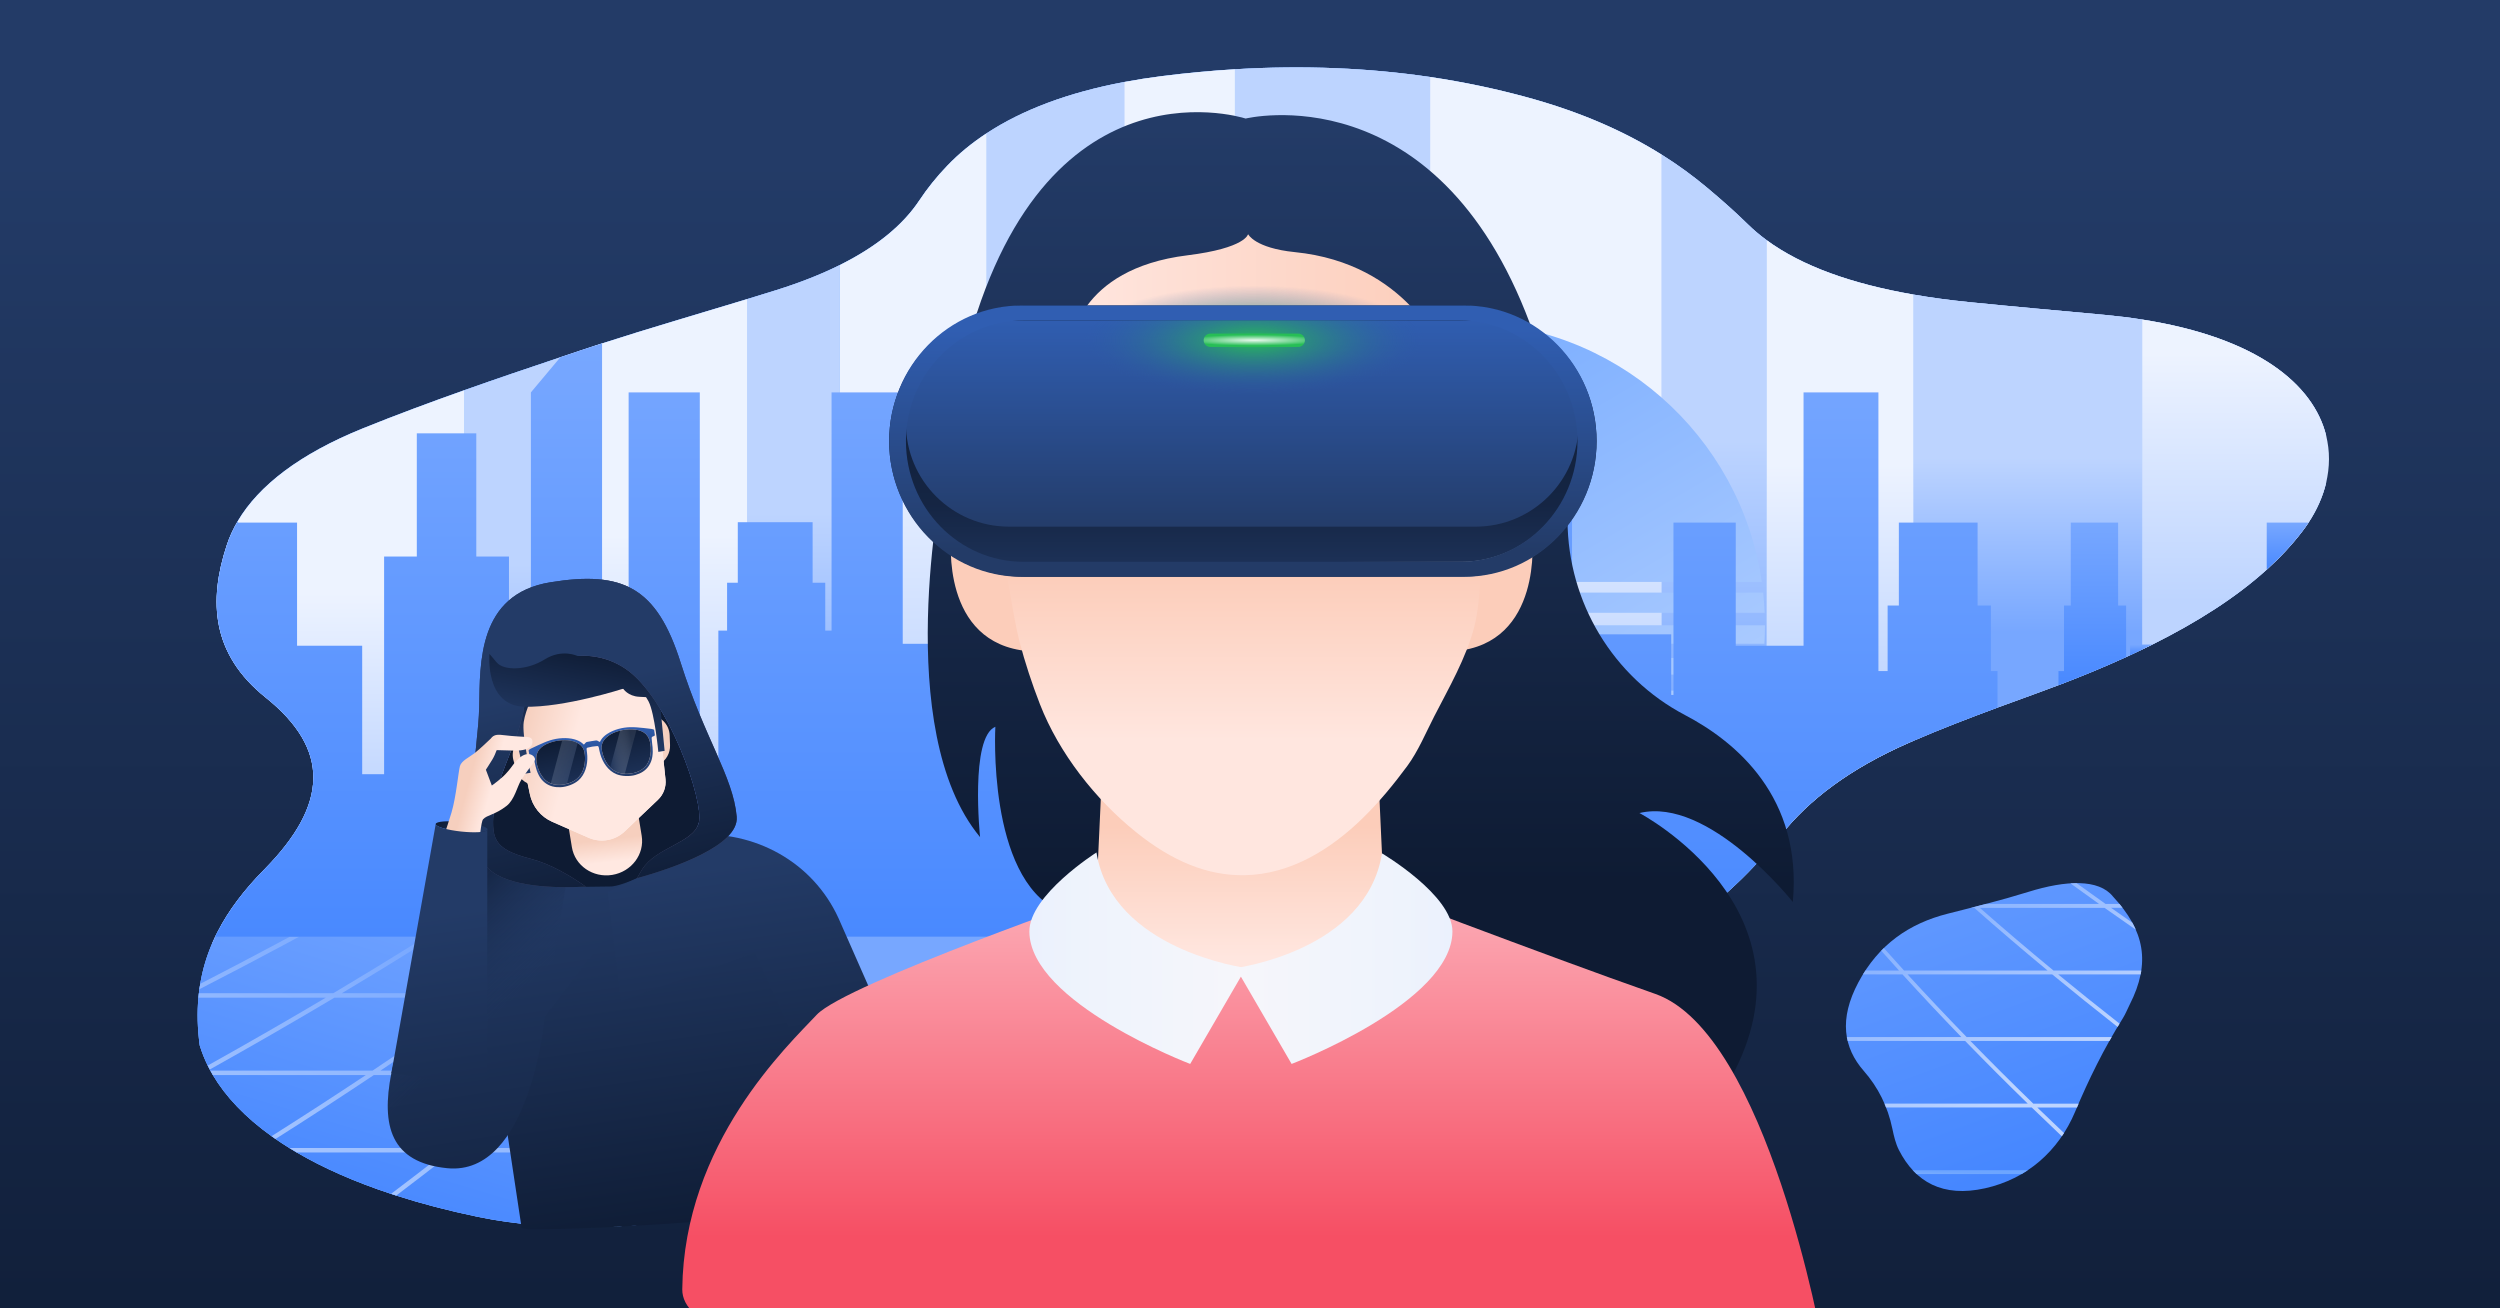 <svg enable-background="new 0 0 1200 628" viewBox="0 0 1200 628" xmlns="http://www.w3.org/2000/svg" xmlns:xlink="http://www.w3.org/1999/xlink"><rect x="0" y="0" width="1200" height="628" fill="#808080" stroke="none"/><linearGradient id="lg1"><stop offset="0" stop-color="#0e1b33"/><stop offset="1" stop-color="#233b67"/></linearGradient><linearGradient id="SVGID_1_" gradientUnits="userSpaceOnUse" x1="600" x2="600" xlink:href="#lg1" y1="720.63" y2="76.49"/><linearGradient id="lg2"><stop offset="0" stop-color="#6da5ff"/><stop offset="1" stop-color="#b8d3ff"/></linearGradient><linearGradient id="SVGID_00000119081237171857761010000012462399718126546097_" gradientUnits="userSpaceOnUse" x1="94.864" x2="1116.51" xlink:href="#lg2" y1="310.275" y2="310.275"/><linearGradient id="SVGID_00000145774548884615197830000017835509891694980738_" gradientUnits="userSpaceOnUse" x1="94.864" x2="1116.51" xlink:href="#lg2" y1="310.678" y2="310.678"/><linearGradient id="lg3"><stop offset=".001" stop-color="#bdd4ff"/><stop offset=".999" stop-color="#edf3ff"/></linearGradient><linearGradient id="SVGID_00000152952688111366532470000001218984018432732574_" gradientUnits="userSpaceOnUse" x1="1073.071" x2="1073.071" xlink:href="#lg3" y1="288.936" y2="169.511"/><linearGradient id="lg4"><stop offset="0" stop-color="#77a7ff"/><stop offset="1" stop-color="#bdd4ff"/></linearGradient><linearGradient id="SVGID_00000168105821992510356460000001167362175010575013_" gradientUnits="userSpaceOnUse" x1="973.315" x2="973.315" xlink:href="#lg4" y1="303.52" y2="219.872"/><linearGradient id="SVGID_00000109027358834369546840000008927987739427762098_" gradientUnits="userSpaceOnUse" x1="883.15" x2="883.15" xlink:href="#lg3" y1="337.748" y2="222.939"/><linearGradient id="SVGID_00000049933766987790039690000008777774923328546215_" gradientUnits="userSpaceOnUse" x1="822.725" x2="822.725" xlink:href="#lg4" y1="358.416" y2="211.785"/><linearGradient id="SVGID_00000167357227246952285010000011051059520626683532_" gradientUnits="userSpaceOnUse" x1="741.995" x2="741.995" xlink:href="#lg3" y1="351.615" y2="189.274"/><linearGradient id="SVGID_00000013876398412566152260000010566172397479781791_" gradientUnits="userSpaceOnUse" x1="639.6" x2="639.6" xlink:href="#lg4" y1="350.495" y2="186.354"/><linearGradient id="SVGID_00000119815630033271227300000010179252375051059587_" gradientUnits="userSpaceOnUse" x1="566.19" x2="566.19" xlink:href="#lg3" y1="350.713" y2="186.924"/><linearGradient id="SVGID_00000140699810817529491590000010684894420377767599_" gradientUnits="userSpaceOnUse" x1="506.585" x2="506.585" xlink:href="#lg4" y1="352.199" y2="190.795"/><linearGradient id="SVGID_00000053525159780635103050000018087614265737335944_" gradientUnits="userSpaceOnUse" x1="438.35" x2="438.35" xlink:href="#lg3" y1="358.189" y2="206.408"/><linearGradient id="SVGID_00000179630769149461273360000004106866218275659691_" gradientUnits="userSpaceOnUse" x1="380.91" x2="380.91" xlink:href="#lg4" y1="373.555" y2="246.452"/><linearGradient id="SVGID_00000042697904129504345200000000923162296542513819_" gradientUnits="userSpaceOnUse" x1="322.035" x2="322.035" xlink:href="#lg3" y1="377.532" y2="256.819"/><linearGradient id="SVGID_00000091005915418662357040000014046234904204305563_" gradientUnits="userSpaceOnUse" x1="254.11" x2="254.11" xlink:href="#lg4" y1="382.993" y2="271.05"/><linearGradient id="SVGID_00000106867973306088849920000006074034180706743450_" gradientUnits="userSpaceOnUse" x1="162.36" x2="162.36" xlink:href="#lg3" y1="388.172" y2="284.546"/><linearGradient id="SVGID_00000117637136057484146800000001898204277297269150_" gradientUnits="userSpaceOnUse" x1="623.417" x2="788.343" xlink:href="#lg2" y1="135.379" y2="416.854"/><linearGradient id="SVGID_00000022559689267903203780000003770725932277338792_" gradientUnits="userSpaceOnUse" x1="614.187" x2="779.113" xlink:href="#lg2" y1="140.787" y2="422.262"/><linearGradient id="SVGID_00000144329613033097426090000018013438429086400131_" gradientUnits="userSpaceOnUse" x1="548.173" x2="713.1" xlink:href="#lg2" y1="179.468" y2="460.942"/><linearGradient id="SVGID_00000113317611912377977300000000035182068356639644_" gradientUnits="userSpaceOnUse" x1="555.009" x2="719.935" xlink:href="#lg2" y1="175.462" y2="456.936"/><linearGradient id="SVGID_00000057132219359969362400000007254332727906972046_" gradientUnits="userSpaceOnUse" x1="561.852" x2="726.778" xlink:href="#lg2" y1="171.453" y2="452.927"/><linearGradient id="SVGID_00000177483705209162453750000002962725063816046990_" gradientUnits="userSpaceOnUse" x1="568.689" x2="733.616" xlink:href="#lg2" y1="167.447" y2="448.921"/><linearGradient id="SVGID_00000173856778690163328840000002066037902598464429_" gradientUnits="userSpaceOnUse" x1="575.527" x2="740.453" xlink:href="#lg2" y1="163.44" y2="444.914"/><linearGradient id="SVGID_00000059994819654371041530000003274921193746045843_" gradientUnits="userSpaceOnUse" x1="582.199" x2="747.125" xlink:href="#lg2" y1="159.53" y2="441.005"/><linearGradient id="SVGID_00000026155870917349890210000016265034009852303267_" gradientUnits="userSpaceOnUse" x1="588.688" x2="753.614" xlink:href="#lg2" y1="155.727" y2="437.201"/><linearGradient id="SVGID_00000035502555636049430090000004865044486353252799_" gradientUnits="userSpaceOnUse" x1="595.142" x2="760.068" xlink:href="#lg2" y1="151.946" y2="433.421"/><linearGradient id="SVGID_00000111873507876776121670000003657103090034049462_" gradientUnits="userSpaceOnUse" x1="601.545" x2="766.471" xlink:href="#lg2" y1="148.195" y2="429.669"/><linearGradient id="SVGID_00000122706591698521194240000004937727636795649951_" gradientUnits="userSpaceOnUse" x1="607.892" x2="772.818" xlink:href="#lg2" y1="144.476" y2="425.95"/><linearGradient id="lg5"><stop offset="0" stop-color="#4687ff"/><stop offset="1" stop-color="#77a7ff"/></linearGradient><linearGradient id="SVGID_00000068639122338802006000000000494066200072621711_" gradientUnits="userSpaceOnUse" x1="389.726" x2="441.679" xlink:href="#lg5" y1="652.057" y2="479.257"/><linearGradient id="SVGID_00000150094864424589234220000004443975062347675576_" gradientUnits="userSpaceOnUse" x1="415.288" x2="343.006" xlink:href="#lg4" y1="534.281" y2="710.469"/><linearGradient id="SVGID_00000090294184219797557210000003061799389931821963_" gradientUnits="userSpaceOnUse" x1="1098.06" x2="1098.06" xlink:href="#lg5" y1="274.937" y2="251.129"/><linearGradient id="SVGID_00000109019760165965649700000012624402197114237575_" gradientUnits="userSpaceOnUse" x1="1004.305" x2="1004.305" xlink:href="#lg5" y1="334.124" y2="251.815"/><linearGradient id="SVGID_00000044162183128979959070000013238545556321663883_" gradientUnits="userSpaceOnUse" x1="1027.795" x2="1027.795" xlink:href="#lg5" y1="314.835" y2="309.423"/><linearGradient id="SVGID_00000008868338008294235020000002968734965356966582_" gradientUnits="userSpaceOnUse" x1="531.055" x2="531.055" xlink:href="#lg5" y1="468.736" y2="168.371"/><linearGradient id="SVGID_00000152965440329754583820000003179986636425978515_" gradientUnits="userSpaceOnUse" x1="985.49" x2="900.784" xlink:href="#lg5" y1="554.044" y2="321.385"/><linearGradient id="SVGID_00000177443243262468894560000008191230236480437136_" gradientUnits="userSpaceOnUse" x1="916.881" x2="981.822" xlink:href="#lg4" y1="410.796" y2="515.267"/><linearGradient id="SVGID_00000045595586589304791120000010510284353047112847_" gradientUnits="userSpaceOnUse" x1="945.689" x2="945.298" xlink:href="#lg2" y1="562.775" y2="573.917"/><linearGradient id="SVGID_00000135673320995174550950000014826733867024266164_" gradientUnits="userSpaceOnUse" x1="328.251" x2="302.275" xlink:href="#lg1" y1="599.322" y2="418.051"/><linearGradient id="SVGID_00000055680214867049361390000006500962705833135517_" gradientUnits="userSpaceOnUse" x1="278.84" x2="244.958" xlink:href="#lg1" y1="641.092" y2="420.292"/><linearGradient id="SVGID_00000156545266569557603380000016716468286996381374_" gradientUnits="userSpaceOnUse" x1="331.83" x2="362.583" xlink:href="#lg1" y1="425.549" y2="456.301"/><linearGradient id="lg6"><stop offset=".002" stop-color="#565378"/><stop offset="1" stop-color="#233b67"/></linearGradient><linearGradient id="SVGID_00000155841626534362535300000002823348957113216191_" gradientTransform="matrix(-.987 .161 .161 .987 1431.334 -147.537)" gradientUnits="userSpaceOnUse" x1="1181.108" x2="1171.907" xlink:href="#lg6" y1="522.953" y2="524.811"/><linearGradient id="SVGID_00000011719958310604617470000007632149434979192466_" gradientUnits="userSpaceOnUse" x1="383.465" x2="358.106" xlink:href="#lg1" y1="590.971" y2="414.006"/><linearGradient id="SVGID_00000093141403207013562270000013861441149597313452_" gradientTransform="matrix(-.987 .161 .161 .987 1431.334 -147.537)" gradientUnits="userSpaceOnUse" x1="1177.01" x2="1177.01" xlink:href="#lg6" y1="373.552" y2="373.552"/><linearGradient id="lg7"><stop offset="0" stop-color="#f6cfbe"/><stop offset="1" stop-color="#ffe8e1"/></linearGradient><linearGradient id="SVGID_00000012433408515473860830000005625855595532400291_" gradientTransform="matrix(-.987 .161 .161 .987 1431.334 -147.537)" gradientUnits="userSpaceOnUse" x1="1257.285" x2="1222.013" xlink:href="#lg7" y1="312.796" y2="321.171"/><linearGradient id="SVGID_00000081629166175515587620000017055121738401800847_" gradientUnits="userSpaceOnUse" x1="188.665" x2="234.745" y1="441.865" y2="490.748"><stop offset="0" stop-color="#0e1b33"/><stop offset="1" stop-color="#233b67" stop-opacity="0"/></linearGradient><linearGradient id="SVGID_00000100372420685794492450000006316651687099334803_" gradientTransform="matrix(-.987 .161 .161 .987 1431.334 -147.537)" gradientUnits="userSpaceOnUse" x1="1176.398" x2="1195.42" xlink:href="#lg7" y1="315.937" y2="315.406"/><linearGradient id="SVGID_00000168114586720341625500000001970364513063375769_" gradientTransform="matrix(-.99 .139 .139 .99 1440.548 -135.685)" gradientUnits="userSpaceOnUse" x1="1213.258" x2="1213.519" xlink:href="#lg7" y1="373.644" y2="384.618"/><linearGradient id="SVGID_00000179603609877827507760000015847173629312997761_" gradientTransform="matrix(-.987 .161 .161 .987 1431.334 -147.537)" gradientUnits="userSpaceOnUse" x1="1214.15" x2="1213.443" y1="304.145" y2="252.831"><stop offset="0" stop-color="#fceeea"/><stop offset=".481" stop-color="#fecdd0"/></linearGradient><linearGradient id="SVGID_00000147924526163138848770000017626183517783941533_" gradientTransform="matrix(-.99 .139 .139 .99 1440.548 -135.685)" gradientUnits="userSpaceOnUse" x1="1247.747" x2="1223.707" xlink:href="#lg7" y1="317.935" y2="328.039"/><linearGradient id="SVGID_00000137841340240660227090000016311847341001146034_" gradientUnits="userSpaceOnUse" x1="315.485" x2="307.438" xlink:href="#lg1" y1="316.747" y2="360.37"/><linearGradient id="SVGID_00000120525416281677421130000008954114413898306201_" gradientUnits="userSpaceOnUse" x1="290.084" x2="282.037" xlink:href="#lg1" y1="312.061" y2="355.685"/><linearGradient id="lg8"><stop offset="0" stop-color="#233b67"/><stop offset="1" stop-color="#305eb2"/></linearGradient><linearGradient id="XMLID_00000066503934525467574190000009428037088191488692_" gradientUnits="userSpaceOnUse" x1="287.609" x2="283.373" xlink:href="#lg8" y1="375.283" y2="352.836"/><linearGradient id="XMLID_00000108279228701976700650000008852405252648368810_" gradientUnits="userSpaceOnUse" x1="298.63" x2="305.124" xlink:href="#lg1" y1="348.769" y2="382.228"/><linearGradient id="XMLID_00000072257113046753529120000014416588619785117363_" gradientUnits="userSpaceOnUse" x1="267.357" x2="273.851" xlink:href="#lg1" y1="354.839" y2="388.298"/><linearGradient id="lg9"><stop offset=".203" stop-color="#ffffff" stop-opacity=".2"/><stop offset="1" stop-color="#233b67"/></linearGradient><linearGradient id="XMLID_00000039853026403730526690000015607870565868973472_" gradientTransform="matrix(-.987 .161 .161 .987 1431.334 -147.537)" gradientUnits="userSpaceOnUse" x1="1264.117" x2="1215.987" xlink:href="#lg9" y1="302.309" y2="325.666"/><linearGradient id="XMLID_00000124878349540088824960000002598105116903648442_" gradientTransform="matrix(-.987 .161 .161 .987 1431.334 -147.537)" gradientUnits="userSpaceOnUse" x1="1191.41" x2="1206.764" xlink:href="#lg9" y1="319.082" y2="319.082"/><linearGradient id="SVGID_00000170982099213377748400000015506312590378274946_" gradientTransform="matrix(-.987 .161 .161 .987 1431.334 -147.537)" gradientUnits="userSpaceOnUse" x1="1245.614" x2="1245.084" xlink:href="#lg1" y1="274.328" y2="309.01"/><radialGradient id="SVGID_00000000919185503791828910000014080742701672701827_" cx="1212.477" cy="350.051" gradientTransform="matrix(-.987 .161 .161 .987 1431.334 -147.537)" gradientUnits="userSpaceOnUse" r="129.792" xlink:href="#lg6"/><linearGradient id="lg10"><stop offset=".002" stop-color="#565378"/><stop offset=".353" stop-color="#545277" stop-opacity="0"/></linearGradient><radialGradient id="SVGID_00000029748449628003671000000000828799072081296049_" cx="1171.425" cy="365.622" gradientTransform="matrix(-.987 .161 .161 .987 1431.334 -147.537)" gradientUnits="userSpaceOnUse" r="52.217" xlink:href="#lg10"/><radialGradient id="SVGID_00000006696160595606489180000018088297515370925734_" cx="1266.269" cy="314.661" gradientTransform="matrix(-.154 .988 .48 .075 276.51 -907.29)" gradientUnits="userSpaceOnUse" r="59.09" xlink:href="#lg10"/><radialGradient id="SVGID_00000101797072137478335170000017988076535560641471_" cx="1176.144" cy="241.287" gradientTransform="matrix(-.987 .161 .161 .987 1431.334 -147.537)" gradientUnits="userSpaceOnUse" r="94.54" xlink:href="#lg10"/><radialGradient id="SVGID_00000144309121974379103820000017440238103271894678_" cx="1203.866" cy="273.728" gradientTransform="matrix(-.987 .161 .161 .987 1431.334 -147.537)" gradientUnits="userSpaceOnUse" r="110.11" xlink:href="#lg10"/><linearGradient id="SVGID_00000018921972345475800540000015648261775377423788_" gradientUnits="userSpaceOnUse" x1="299.956" x2="275.956" xlink:href="#lg1" y1="438.924" y2="329.089"/><linearGradient id="SVGID_00000103235292311083558040000007012300675175832729_" gradientTransform="matrix(-.987 .161 .161 .987 1431.334 -147.537)" gradientUnits="userSpaceOnUse" x1="1289.217" x2="1274.314" xlink:href="#lg1" y1="334.162" y2="349.771"/><linearGradient id="SVGID_00000093168343371369235940000018208739702154483122_" gradientUnits="userSpaceOnUse" x1="271.989" x2="263.942" xlink:href="#lg1" y1="308.723" y2="352.347"/><linearGradient id="SVGID_00000181059906126144590580000012724644063226819461_" gradientTransform="matrix(-.987 .161 .161 .987 1431.334 -147.537)" gradientUnits="userSpaceOnUse" x1="1251.554" x2="1251.554" y1="302.275" y2="302.275"><stop offset=".091" stop-color="#bdd4ff"/><stop offset=".302" stop-color="#b1ccff"/><stop offset=".68" stop-color="#92b9ff"/><stop offset=".962" stop-color="#77a7ff"/></linearGradient><linearGradient id="SVGID_00000008111734986451870130000015193494211034915491_" gradientTransform="matrix(-.99 .139 .139 .99 1440.548 -135.685)" gradientUnits="userSpaceOnUse" x1="1266.181" x2="1255.729" xlink:href="#lg7" y1="315.992" y2="320.434"/><linearGradient id="SVGID_00000008136558383134143970000000832711018386906513_" gradientTransform="matrix(-.99 .139 .139 .99 1440.548 -135.685)" gradientUnits="userSpaceOnUse" x1="1282.789" x2="1272.336" xlink:href="#lg7" y1="355.068" y2="359.51"/><linearGradient id="SVGID_00000121995890854763121560000002450360387813039290_" gradientTransform="matrix(-.987 .161 .161 .987 1431.334 -147.537)" gradientUnits="userSpaceOnUse" x1="1269.775" x2="1269.717" xlink:href="#lg6" y1="344.883" y2="344.918"/><linearGradient id="SVGID_00000040545021271621492670000009255594749004348087_" gradientUnits="userSpaceOnUse" x1="235.854" x2="208.35" xlink:href="#lg1" y1="630.956" y2="439.025"/><linearGradient id="SVGID_00000161595964910010329130000006690706903788103588_" gradientTransform="matrix(-.987 .161 .161 .987 1431.334 -147.537)" gradientUnits="userSpaceOnUse" x1="1269.816" x2="1269.731" xlink:href="#lg6" y1="345.244" y2="345.295"/><linearGradient id="SVGID_00000178171438408329309530000015260236006559550130_" gradientUnits="userSpaceOnUse" x1="747.465" x2="747.465" xlink:href="#lg1" y1="424.16" y2="59.89"/><linearGradient id="SVGID_00000065041856492100126000000001860881971209588873_" gradientUnits="userSpaceOnUse" x1="601.179" x2="601.179" y1="593.571" y2="330.576"><stop offset="0" stop-color="#f64f64"/><stop offset="1" stop-color="#ffe4e8"/></linearGradient><linearGradient id="SVGID_00000107572552711844024310000015488676492993246379_" gradientUnits="userSpaceOnUse" x1="500.728" x2="500.728" xlink:href="#lg1" y1="424.16" y2="59.89"/><linearGradient id="lg11"><stop offset="0" stop-color="#fccdba"/><stop offset="1" stop-color="#ffe6df"/></linearGradient><linearGradient id="SVGID_00000075874308206764705410000016651605091541056144_" gradientUnits="userSpaceOnUse" x1="595.252" x2="595.252" xlink:href="#lg11" y1="396.489" y2="459.776"/><linearGradient id="SVGID_00000166659056693161150800000014928803591874997406_" gradientUnits="userSpaceOnUse" x1="598.051" x2="598.051" xlink:href="#lg1" y1="474.825" y2="59.644"/><linearGradient id="SVGID_00000065048060603337097320000018314876779530545335_" gradientUnits="userSpaceOnUse" x1="590.919" x2="648.373" xlink:href="#lg11" y1="273.267" y2="273.267"/><linearGradient id="SVGID_00000049195692098273922830000017316586212688804999_" gradientTransform="matrix(-1 0 0 1 1564.569 0)" gradientUnits="userSpaceOnUse" x1="879.586" x2="937.041" xlink:href="#lg11" y1="273.267" y2="273.267"/><linearGradient id="SVGID_00000178170891236177896590000015525787333978451625_" gradientUnits="userSpaceOnUse" x1="596.022" x2="596.022" xlink:href="#lg11" y1="275.642" y2="355.428"/><linearGradient id="lg12"><stop offset="0" stop-color="#ebf1fd"/><stop offset=".228" stop-color="#eef3fc"/><stop offset=".998" stop-color="#f6f6fb"/><stop offset="1" stop-color="#f6f6fb"/></linearGradient><linearGradient id="SVGID_00000142892942420824029820000000185393965735943608_" gradientUnits="userSpaceOnUse" x1="494.094" x2="598.051" xlink:href="#lg12" y1="459.929" y2="459.929"/><linearGradient id="SVGID_00000101806511081668008890000005242724711420622526_" gradientTransform="matrix(-1 0 0 1 1410.244 0)" gradientUnits="userSpaceOnUse" x1="713.079" x2="817.035" xlink:href="#lg12" y1="460.143" y2="460.143"/><linearGradient id="SVGID_00000165201812138546930100000015048239362929311152_" gradientUnits="userSpaceOnUse" x1="691.845" x2="513.954" xlink:href="#lg11" y1="140.54" y2="140.54"/><linearGradient id="SVGID_00000063600576456852736030000014799094940014341518_" gradientUnits="userSpaceOnUse" x1="596.576" x2="596.576" xlink:href="#lg1" y1="161.007" y2="415.408"/><linearGradient id="SVGID_00000115516563806271421740000010928081861915580323_" gradientUnits="userSpaceOnUse" x1="598.085" x2="598.119" xlink:href="#lg1" y1="217.939" y2="294.919"/><linearGradient id="SVGID_00000147199997244209842740000004397526713422678913_" gradientUnits="userSpaceOnUse" x1="596.299" x2="596.299" xlink:href="#lg8" y1="256.928" y2="152.128"/><radialGradient id="SVGID_00000052790313943600572160000010150879386720431250_" cx="606.288" cy="163.326" gradientTransform="matrix(.976 0 0 .314 10.201 112.106)" gradientUnits="userSpaceOnUse" r="83.895"><stop offset="0" stop-color="#27be56"/><stop offset="1" stop-color="#2e5aa9" stop-opacity="0"/></radialGradient><radialGradient id="SVGID_00000004522604695282461270000000123781318455053741_" cx="602.051" cy="163.326" gradientTransform="matrix(1 0 0 .08 0 150.243)" gradientUnits="userSpaceOnUse" r="52.902"><stop offset="0" stop-color="#e9f9ee"/><stop offset=".62" stop-color="#27be56"/></radialGradient><radialGradient id="SVGID_00000106139652850244588940000001212745276500484023_" cx="773.464" cy="278.646" gradientUnits="userSpaceOnUse" r="128.585"><stop offset="0" stop-color="#f6f6fb"/><stop offset=".047" stop-color="#f4f5fb" stop-opacity=".953"/><stop offset=".299" stop-color="#edf2fd" stop-opacity=".701"/><stop offset="1" stop-color="#ebf1fd" stop-opacity="0"/></radialGradient><linearGradient id="SVGID_00000060749486891078565000000008866802755005832878_" gradientUnits="userSpaceOnUse" x1="596.576" x2="596.576" xlink:href="#lg8" y1="264.536" y2="157.628"/><path d="M0-3.32H1200V638.65H0Z" fill="url(#SVGID_1_)"/><path d="M1116.51 208.93v22.91c-1.56 6.54-4.43 12.95-8.42 19.01-.82 1.25-1.69 2.48-2.61 3.69-5 6.62-10.84 12.9-17.45 18.88-14.72 13.32-33.27 25.15-54.89 35.94-1.62.8-3.25 1.61-4.91 2.4-1.9.92-3.83 1.83-5.78 2.73-.63.3-1.27.59-1.91.88-10.25 4.69-21.1 9.18-32.47 13.51-3.85 1.47-7.77 2.93-11.74 4.36-5.85 2.11-11.7 4.23-17.52 6.39-13.82 5.1-27.45 10.36-40.41 15.97-.73.31-1.46.63-2.19.95-28.35 12.44-47.94 27.38-61.23 44.16-2.25 2.84-4.61 5.69-7.08 8.52-7.22 8.29-15.43 16.5-24.96 24.34-7.04 5.78-14.99 10.89-23.76 15.32-.47.24-.93.48-1.41.71-.07.04-.15.07-.22.11-1.2.59-2.41 1.16-3.64 1.72-.64.3-1.28.59-1.92.88-.29.12-.59.25-.88.38-15.8 6.9-33.92 11.86-53.93 14.91-.71.11-1.42.22-2.14.32-7.6 1.11-15.48 1.94-23.59 2.51-14.31 1-28.63 1.66-42.86 2.05-.68.03-1.37.05-2.05.06-10.51.28-20.98.43-31.37.47-13.12.05-25.72.62-37.8 1.74-.67.06-1.33.12-1.99.19-5.05.49-10 1.08-14.87 1.78-4.47.63-8.85 1.35-13.16 2.16-16.77 3.12-32.34 7.55-46.64 13.38-.79.32-1.57.65-2.35.98-13.3 5.61-25.49 12.46-36.53 20.64-.95.7-1.9 1.42-2.83 2.15-1.64 1.26-3.25 2.56-4.83 3.89-10.78 9.05-22.57 17.97-35.39 26.5-2.37 1.58-4.82 3.12-7.34 4.62-1.22.73-2.45 1.45-3.7 2.15-9.03 5.12-18.89 9.76-29.35 13.88-1.07.43-2.15.85-3.24 1.26-28.07 10.65-60.2 17.6-91.98 19.87h-44.03c-10.3-.79-20.33-2.16-29.91-4.16-14.12-2.94-27.13-6.35-39.03-10.18-.84-.26-1.68-.54-2.5-.81-17.53-5.78-32.6-12.47-45.22-19.86-1.22-.71-2.4-1.42-3.57-2.15-2.3-1.42-4.52-2.87-6.65-4.35-.64-.44-1.28-.89-1.91-1.34-12.63-9.03-22.01-18.92-28.16-29.32-.42-.72-.83-1.43-1.21-2.15-.1-.18-.2-.35-.28-.52-.35-.64-.67-1.27-.99-1.91-1.58-3.2-2.86-6.45-3.85-9.73-1.08-8.02-1.28-15.61-.61-22.84.05-.73.13-1.45.22-2.16.06-.64.14-1.26.24-1.89.11-.87.24-1.73.4-2.59 1.14-6.79 3.08-13.28 5.79-19.55.45-1.04.91-2.07 1.4-3.09.37-.76.74-1.52 1.13-2.27 5.32-10.41 12.82-20.25 22.38-29.93 31.06-31.43 31.65-57.83.67-82.63-25.98-20.8-27.44-46.3-18.64-73.04 1.3-3.96 3.07-7.85 5.33-11.66 10.01-16.92 29.59-32.15 60.09-44.48 15.75-6.36 32.02-12.4 48.56-18.27 15.22-5.4 30.66-10.64 46.13-15.82 3.41-1.15 6.81-2.29 10.22-3.43 2.07-.69 4.14-1.38 6.23-2.05 1.19-.4 2.39-.79 3.59-1.17 22.89-7.4 46.44-14.2 69.68-21.29 4.65-1.42 9.28-2.84 13.9-4.29 11.46-3.59 21.65-7.62 30.58-12.07 17.52-8.72 30.2-19.07 38.13-31 3.75-5.64 8.22-11.29 13.51-16.77 5.43-5.64 11.68-10.79 18.76-15.43 17.14-11.26 39.15-19.57 66.07-24.64 5.86-1.1 11.95-2.05 18.27-2.85 11.89-1.5 23.51-2.58 34.87-3.26 33.36-2.01 64.51-.6 93.68 3.71 16.22 2.41 31.82 5.71 46.84 9.83 25.72 7.05 46.71 16.42 64.27 27.42 7.91 4.96 15.12 10.25 21.76 15.8 6.85 5.74 13.49 11.57 19.57 17.56 2.75 2.71 5.76 5.25 9.02 7.65 17.08 12.58 41.04 21.03 70.5 26.17 8.47 1.48 17.4 2.68 26.76 3.63 21.49 2.18 43.2 4.08 64.82 6.1 6.4.6 12.48 1.35 18.25 2.26C1083.71 162.1 1110.39 184.57 1116.51 208.93z" fill="url(#SVGID_00000119081237171857761010000012462399718126546097_)"/><path d="M1116.51 208.93v22.91c-1.56 6.54-4.43 12.95-8.42 19.01-.82 1.25-1.69 2.48-2.61 3.69-5 6.62-10.84 12.9-17.45 18.88-14.72 13.32-33.27 25.15-54.89 35.94-1.62.8-3.25 1.61-4.91 2.4-1.9.92-3.83 1.83-5.78 2.73-.63.3-1.27.59-1.91.88-10.25 4.69-21.1 9.18-32.47 13.51-3.85 1.47-7.77 2.93-11.74 4.36-5.85 2.11-11.7 4.23-17.52 6.39-13.82 5.1-27.45 10.36-40.41 15.97-.73.31-1.46.63-2.19.95-28.35 12.44-47.94 27.38-61.23 44.16-2.25 2.84-4.61 5.69-7.08 8.52-7.22 8.29-15.43 16.5-24.96 24.34-7.04 5.78-14.99 10.89-23.76 15.32-.47.24-.93.48-1.41.71-.07.04-.15.07-.22.11-1.2.59-2.41 1.16-3.64 1.72-.64.3-1.28.59-1.92.88-.29.12-.59.25-.88.38-15.8 6.9-33.92 11.86-53.93 14.91-.71.11-1.42.22-2.14.32-7.6 1.11-15.48 1.94-23.59 2.51-14.31 1-28.63 1.66-42.86 2.05-.68.03-1.37.05-2.05.06-10.51.28-20.98.43-31.37.47-13.12.05-25.72.62-37.8 1.74-.67.06-1.33.12-1.99.19-5.05.49-10 1.08-14.87 1.78-4.47.63-8.85 1.35-13.16 2.16-16.77 3.12-32.34 7.55-46.64 13.38-.79.32-1.57.65-2.35.98-13.3 5.61-25.49 12.46-36.53 20.64-.95.7-1.9 1.42-2.83 2.15-1.64 1.26-3.25 2.56-4.83 3.89-10.78 9.05-22.57 17.97-35.39 26.5-2.37 1.58-4.82 3.12-7.34 4.62-1.22.73-2.45 1.45-3.7 2.15-9.03 5.12-18.89 9.76-29.35 13.88-1.07.43-2.15.85-3.24 1.26-28.07 10.65-60.2 17.6-91.98 19.87-14.9 1.06-29.73 1.09-44.03 0-10.3-.79-20.33-2.16-29.91-4.16-14.12-2.94-27.13-6.35-39.03-10.18-.84-.26-1.68-.54-2.5-.81-17.53-5.78-32.6-12.47-45.22-19.86-1.22-.71-2.4-1.42-3.57-2.15-2.3-1.42-4.52-2.87-6.65-4.35-.64-.44-1.28-.89-1.91-1.34-12.63-9.03-22.01-18.92-28.16-29.32-.42-.72-.83-1.43-1.21-2.15-.1-.18-.2-.35-.28-.52-.35-.64-.67-1.27-.99-1.91-1.58-3.2-2.86-6.45-3.85-9.73-1.08-8.02-1.28-15.61-.61-22.84.05-.73.13-1.45.22-2.16.06-.64.14-1.26.24-1.89.11-.87.24-1.73.4-2.59 1.14-6.79 3.08-13.28 5.79-19.55.45-1.04.91-2.07 1.4-3.09.37-.76.74-1.52 1.13-2.27 5.32-10.41 12.82-20.25 22.38-29.93 31.06-31.43 31.65-57.83.67-82.63-25.98-20.8-27.44-46.3-18.64-73.04 1.3-3.96 3.07-7.85 5.33-11.66 10.01-16.92 29.59-32.15 60.09-44.48 15.75-6.36 32.02-12.4 48.56-18.27 15.22-5.4 30.66-10.64 46.13-15.82 3.41-1.15 6.81-2.29 10.22-3.43 2.07-.69 4.14-1.38 6.23-2.05 1.19-.4 2.39-.79 3.59-1.17 22.89-7.4 46.44-14.2 69.68-21.29 4.65-1.42 9.28-2.84 13.9-4.29 11.46-3.59 21.65-7.62 30.58-12.07 17.52-8.72 30.2-19.07 38.13-31 3.75-5.64 8.22-11.29 13.51-16.77 5.43-5.64 11.68-10.79 18.76-15.43 17.14-11.26 39.15-19.57 66.07-24.64 5.86-1.1 11.95-2.05 18.27-2.85 11.89-1.5 23.51-2.58 34.87-3.26 33.36-2.01 64.51-.6 93.68 3.71 16.22 2.41 31.82 5.71 46.84 9.83 25.72 7.05 46.71 16.42 64.27 27.42 7.91 4.96 15.12 10.25 21.76 15.8 6.85 5.74 13.49 11.57 19.57 17.56 2.75 2.71 5.76 5.25 9.02 7.65 17.08 12.58 41.04 21.03 70.5 26.17 8.47 1.48 17.4 2.68 26.76 3.63 21.49 2.18 43.2 4.08 64.82 6.1 6.4.6 12.48 1.35 18.25 2.26C1083.71 162.1 1110.39 184.57 1116.51 208.93z" fill="url(#SVGID_00000145774548884615197830000017835509891694980738_)"/><path d="M1116.51 231.84c-1.56 6.54-4.43 12.95-8.42 19.01-.82 1.25-1.69 2.48-2.61 3.69-5 6.62-10.84 12.9-17.45 18.88-14.72 13.32-33.27 25.15-54.89 35.94-1.62.8-3.25 1.61-4.91 2.4V153.38c55.48 8.72 82.16 31.19 88.28 55.55C1118.42 216.5 1118.34 224.26 1116.51 231.84z" fill="url(#SVGID_00000152952688111366532470000001218984018432732574_)"/><path d="M1028.23 153.38v158.38c-1.9.92-3.83 1.83-5.78 2.73-.63.3-1.27.59-1.91.88-10.25 4.69-21.1 9.18-32.47 13.51-3.85 1.47-7.77 2.93-11.74 4.36-5.85 2.11-11.7 4.23-17.52 6.39-13.82 5.1-27.45 10.36-40.41 15.97V141.39c8.47 1.48 17.4 2.68 26.76 3.63 21.49 2.18 43.2 4.08 64.82 6.1C1016.38 151.72 1022.46 152.47 1028.23 153.38z" fill="url(#SVGID_00000168105821992510356460000001167362175010575013_)"/><path d="M918.4 141.39V355.6c-.73.31-1.46.63-2.19.95-28.35 12.44-47.94 27.38-61.23 44.16-2.25 2.84-4.61 5.69-7.08 8.52V115.22C864.98 127.8 888.94 136.25 918.4 141.39z" fill="url(#SVGID_00000109027358834369546840000008927987739427762098_)"/><path d="M847.9 115.22v294.01c-7.22 8.29-15.43 16.5-24.96 24.34-7.04 5.78-14.99 10.89-23.76 15.32-.47.24-.93.48-1.41.71-.07.04-.15.07-.22.11V74.21c7.91 4.96 15.12 10.25 21.76 15.8 6.85 5.74 13.49 11.57 19.57 17.56C841.63 110.28 844.64 112.82 847.9 115.22z" fill="url(#SVGID_00000049933766987790039690000008777774923328546215_)"/><path d="M797.55 74.21v375.5c-1.2.59-2.41 1.16-3.64 1.72-.64.3-1.28.59-1.92.88-.29.12-.59.25-.88.38H686.44V36.96c16.22 2.41 31.82 5.71 46.84 9.83C759 53.84 779.99 63.21 797.55 74.21z" fill="url(#SVGID_00000167357227246952285010000011051059520626683532_)"/><path d="M686.44 36.96v415.73h-93.68V33.25C626.12 31.24 657.27 32.65 686.44 36.96z" fill="url(#SVGID_00000013876398412566152260000010566172397479781791_)"/><path d="M592.76 33.25v419.44h-53.14V39.36c5.86-1.1 11.95-2.05 18.27-2.85C569.78 35.01 581.4 33.93 592.76 33.25z" fill="url(#SVGID_00000119815630033271227300000010179252375051059587_)"/><path d="M539.62 39.36v413.33h-66.07V64C490.69 52.74 512.7 44.43 539.62 39.36z" fill="url(#SVGID_00000140699810817529491590000010684894420377767599_)"/><path d="M473.55 64v388.69h-70.4V127.2c17.52-8.72 30.2-19.07 38.13-31 3.75-5.64 8.22-11.29 13.51-16.77C460.22 73.79 466.47 68.64 473.55 64z" fill="url(#SVGID_00000053525159780635103050000018087614265737335944_)"/><path d="M403.15 127.2v325.49h-44.48V143.56c4.65-1.42 9.28-2.84 13.9-4.29C384.03 135.68 394.22 131.65 403.15 127.2z" fill="url(#SVGID_00000179630769149461273360000004106866218275659691_)"/><path d="M358.67 143.56v309.13H285.4V166.02c1.19-.4 2.39-.79 3.59-1.17C311.88 157.45 335.43 150.65 358.67 143.56z" fill="url(#SVGID_00000042697904129504345200000000923162296542513819_)"/><path d="M285.4 166.02v286.67h-62.58V187.32c15.22-5.4 30.66-10.64 46.13-15.82 3.41-1.15 6.81-2.29 10.22-3.43C281.24 167.38 283.31 166.69 285.4 166.02z" fill="url(#SVGID_00000091005915418662357040000014046234904204305563_)"/><path d="M222.82 187.32v265.37H101.9c.45-1.04.91-2.07 1.4-3.09.37-.76.74-1.52 1.13-2.27 5.32-10.41 12.82-20.25 22.38-29.93 31.06-31.43 31.65-57.83.67-82.63-25.98-20.8-27.44-46.3-18.64-73.04 1.3-3.96 3.07-7.85 5.33-11.66 10.01-16.92 29.59-32.15 60.09-44.48C190.01 199.23 206.28 193.19 222.82 187.32z" fill="url(#SVGID_00000106867973306088849920000006074034180706743450_)"/><path d="M845.66 279.32h-288.2c10.16-70.48 70.81-124.63 144.1-124.63C774.85 154.69 835.49 208.84 845.66 279.32z" fill="url(#SVGID_00000117637136057484146800000001898204277297269150_)"/><path d="M847.03 294.14H556.09c.14-3.26.38-6.49.72-9.69h289.51C846.65 287.65 846.89 290.88 847.03 294.14z" fill="url(#SVGID_00000022559689267903203780000003770725932277338792_)"/><path d="M738.18 441.25c-1.68.44-3.37.84-5.08 1.22h-63.09c-1.7-.38-3.39-.78-5.07-1.22H738.18z" fill="url(#SVGID_00000144329613033097426090000018013438429086400131_)"/><path d="M775.81 425.58c-1.19.71-2.39 1.39-3.59 2.06H630.91c-1.21-.67-2.41-1.35-3.6-2.06H775.81z" fill="url(#SVGID_00000113317611912377977300000000035182068356639644_)"/><path d="M797.42 409.89c-1.13.99-2.28 1.97-3.44 2.92H609.13c-1.16-.95-2.31-1.92-3.44-2.92H797.42z" fill="url(#SVGID_00000057132219359969362400000007254332727906972046_)"/><path d="M812.83 394.21c-1.07 1.28-2.17 2.53-3.29 3.76H593.58c-1.12-1.23-2.22-2.48-3.29-3.76H812.83z" fill="url(#SVGID_00000177483705209162453750000002962725063816046990_)"/><path d="M824.38 378.54c-.99 1.55-2.01 3.09-3.06 4.6H581.8c-1.06-1.51-2.08-3.05-3.06-4.6H824.38z" fill="url(#SVGID_00000173856778690163328840000002066037902598464429_)"/><path d="M833.08 362.85c-.87 1.84-1.79 3.66-2.74 5.46H572.78c-.95-1.8-1.87-3.62-2.74-5.46H833.08z" fill="url(#SVGID_00000059994819654371041530000003274921193746045843_)"/><path d="M839.45 347.17c-.71 2.12-1.48 4.22-2.3 6.3H565.97c-.81-2.08-1.59-4.18-2.3-6.3H839.45z" fill="url(#SVGID_00000026155870917349890210000016265034009852303267_)"/><path d="M843.81 331.49c-.53 2.4-1.11 4.8-1.76 7.16H561.07c-.65-2.36-1.24-4.75-1.76-7.16H843.81z" fill="url(#SVGID_00000035502555636049430090000004865044486353252799_)"/><path d="M846.35 315.81c-.28 2.7-.65 5.36-1.08 8H557.85c-.43-2.64-.8-5.3-1.08-8H846.35z" fill="url(#SVGID_00000111873507876776121670000003657103090034049462_)"/><path d="M847.17 300.13v.16c0 2.92-.08 5.81-.26 8.69H556.21c-.17-2.88-.26-5.77-.26-8.69v-.16H847.17z" fill="url(#SVGID_00000122706591698521194240000004937727636795649951_)"/><path d="M799.18 448.89c-.47.24-.93.48-1.41.71-.07.04-.15.07-.22.11-1.2.59-2.41 1.16-3.64 1.72-.64.3-1.28.59-1.92.88-.29.12-.59.25-.88.38-15.8 6.9-33.92 11.86-53.93 14.91-.71.11-1.42.22-2.14.32-7.6 1.11-15.48 1.94-23.59 2.51-14.31 1-28.63 1.66-42.86 2.05-.68.03-1.37.05-2.05.06-10.51.28-20.98.43-31.37.47-13.12.05-25.72.62-37.8 1.74-.67.06-1.33.12-1.99.19-5.05.49-10 1.08-14.87 1.78-4.47.63-8.85 1.35-13.16 2.16-16.77 3.12-32.34 7.55-46.64 13.38-.79.32-1.57.65-2.35.98-13.3 5.61-25.49 12.46-36.53 20.64-.95.7-1.9 1.42-2.83 2.15-1.64 1.26-3.25 2.56-4.83 3.89-10.78 9.05-22.57 17.97-35.39 26.5-2.37 1.58-4.82 3.12-7.34 4.62-1.22.73-2.45 1.45-3.7 2.15-9.03 5.12-18.89 9.76-29.35 13.88-1.07.43-2.15.85-3.24 1.26-28.07 10.65-60.2 17.6-91.98 19.87-14.9 1.06-29.73 1.09-44.03 0-10.3-.79-20.33-2.16-29.91-4.16-14.12-2.94-27.13-6.35-39.03-10.18-.84-.26-1.68-.54-2.5-.81-17.53-5.78-32.6-12.47-45.22-19.86-1.22-.71-2.4-1.42-3.57-2.15-2.3-1.42-4.52-2.87-6.65-4.35-.64-.44-1.28-.89-1.91-1.34-12.63-9.03-22.01-18.92-28.16-29.32-.42-.72-.83-1.43-1.21-2.15-.1-.18-.2-.35-.28-.52-.35-.64-.67-1.27-.99-1.91-1.58-3.2-2.86-6.45-3.85-9.73-1.08-8.02-1.28-15.61-.61-22.84.05-.73.13-1.45.22-2.16.06-.64.14-1.26.24-1.89.11-.87.24-1.73.4-2.59 1.14-6.79 3.08-13.28 5.79-19.55.45-1.04.91-2.07 1.4-3.09.37-.76.74-1.52 1.13-2.27l118.39.26 62.58.14 73.27.17 44.48.1 70.4.16 66.07.14 53.14.12 93.68.21 111.11.25L799.18 448.89z" fill="url(#SVGID_00000068639122338802006000000000494066200072621711_)"/><path d="M792.43 449.6h-2.63c.73.9 1.46 1.81 2.19 2.71.64-.29 1.28-.58 1.92-.88C793.41 450.82 792.92 450.21 792.43 449.6zM728.97 452.69c-.57-1.03-1.12-2.06-1.68-3.09h-2.3c.55 1.03 1.11 2.06 1.68 3.09 2.74 5.08 5.53 10.15 8.37 15.23.72-.1 1.43-.21 2.14-.32C734.4 462.63 731.66 457.66 728.97 452.69zM663.05 452.69c-.29-1.03-.57-2.06-.85-3.09h-2.06c.28 1.03.56 2.06.85 3.09 1.81 6.61 3.66 13.23 5.55 19.85.68-.01 1.37-.03 2.05-.06C666.71 465.88 664.86 459.28 663.05 452.69zM597.2 452.69c-.01-1.03-.01-2.06-.02-3.09h-1.98c.01 1.03.01 2.06.02 3.09.05 7.41.11 14.82.16 22.25.66-.07 1.32-.13 1.99-.19C597.31 467.39 597.25 460.03 597.2 452.69zM525.03 476.72c2.19-8.02 4.33-16.03 6.41-24.03.27-1.03.53-2.06.8-3.09h-2.05c-.27 1.03-.53 2.06-.81 3.09-2.08 8-4.22 16.01-6.41 24.03h-70.2c4.44-8.02 8.77-16.03 12.98-24.03.55-1.03 1.09-2.06 1.63-3.09h-2.28c-.54 1.03-1.08 2.06-1.63 3.09-4.23 8-8.56 16.01-13.02 24.03h-69.88c6.68-8.02 13.2-16.03 19.55-24.03.82-1.03 1.64-2.06 2.45-3.09h-2.6c-.82 1.03-1.63 2.06-2.46 3.09-6.37 8-12.91 16.01-19.62 24.03h-69.48c8.93-8.03 17.64-16.04 26.12-24.03 1.09-1.03 2.18-2.06 3.27-3.09h-3.01c-1.09 1.03-2.18 2.06-3.28 3.09-8.52 8-17.26 16.01-26.23 24.03h-69.02c11.18-8.02 22.08-16.03 32.71-24.03 1.36-1.03 2.72-2.06 4.08-3.09h-3.46c-1.36 1.03-2.73 2.06-4.1 3.09-10.67 8-21.61 16.01-32.83 24.03h-68.53c13.43-8.02 26.52-16.03 39.28-24.03 1.64-1.03 3.27-2.06 4.9-3.09h-3.94c-1.64 1.03-3.28 2.06-4.93 3.09-12.82 8-25.96 16.01-39.43 24.03H95.47c-.09.71-.17 1.43-.22 2.16h61.13c-18.3 10.84-37.19 21.71-56.67 32.57.32.64.64 1.27.99 1.91 20.59-11.51 40.54-23.01 59.82-34.48h69.12c-16.37 11.65-33.3 23.32-50.8 35h-77.86c.38.72.79 1.43 1.21 2.15h73.41c-14.69 9.77-29.77 19.54-45.25 29.32.63.45 1.27.9 1.91 1.34 16.14-10.22 31.87-20.44 47.17-30.66h80.27c-14.01 11.66-28.47 23.33-43.37 35.01h-77.42c1.17.73 2.35 1.44 3.57 2.15h71.09c-8.48 6.62-17.1 13.24-25.87 19.86.82.27 1.66.55 2.5.81 9.09-6.88 18.04-13.77 26.84-20.67h92.21c-11.18 11.67-22.7 23.34-34.54 35.01h-15.57c14.3 1.09 29.13 1.06 44.03 0h-25.41c11.78-11.65 23.25-23.32 34.41-35.01h92.73c-3.21 5.05-6.46 10.09-9.75 15.14 1.09-.41 2.17-.83 3.24-1.26 3.01-4.63 5.98-9.25 8.92-13.88h20.43c1.25-.7 2.48-1.42 3.7-2.15h-22.76c7.39-11.68 14.56-23.34 21.5-35.01H479c.93-.73 1.88-1.45 2.83-2.15h-50.37c6.93-11.68 13.64-23.35 20.11-35h70.8c-1.31 4.78-2.65 9.57-4.01 14.36.78-.33 1.56-.66 2.35-.98 1.26-4.46 2.5-8.92 3.72-13.38h42.92c4.31-.81 8.69-1.53 13.16-2.16H525.03zM306 478.88h70.08c-9.78 11.65-19.9 23.32-30.37 35h-80.15C279.49 502.2 292.97 490.53 306 478.88zM182.65 513.88c17.43-11.68 34.3-23.35 50.6-35h69.62c-13.07 11.65-26.6 23.32-40.59 35H182.65zM311.32 551.04h-91.53c14.83-11.67 29.24-23.34 43.2-35.01h80.79C333.29 527.7 322.48 539.36 311.32 551.04zM406.28 551.04h-92.05c11.1-11.67 21.88-23.34 32.34-35.01h81.25C420.86 527.7 413.68 539.37 406.28 551.04zM429.1 513.88h-80.6c10.42-11.68 20.52-23.35 30.26-35h70.5C442.76 490.53 436.05 502.2 429.1 513.88zM139.14 449.6c-1.91 1.03-3.83 2.06-5.76 3.09-12.17 6.51-24.6 13.03-37.27 19.55-.16.86-.29 1.72-.4 2.59 14.38-7.39 28.44-14.77 42.16-22.14 1.91-1.03 3.82-2.06 5.72-3.09H139.14z" fill="url(#SVGID_00000150094864424589234220000004443975062347675576_)"/><path d="M1088.03 273.42v-22.57h20.06c-.82 1.25-1.69 2.48-2.61 3.69C1100.48 261.16 1094.64 267.44 1088.03 273.42z" fill="url(#SVGID_00000090294184219797557210000003061799389931821963_)"/><path d="M1020.54 315.37c-10.25 4.69-21.1 9.18-32.47 13.51v-6.76h2.65v-31.46h3.25v-39.81h22.73v39.81h3.84V315.37z" fill="url(#SVGID_00000109019760165965649700000012624402197114237575_)"/><path d="M1028.23 311.76c-1.9.92-3.83 1.83-5.78 2.73v-5.13h10.69C1031.52 310.16 1029.89 310.97 1028.23 311.76z" fill="url(#SVGID_00000044162183128979959070000013238545556321663883_)"/><path d="M958.81 322.12v17.51c-13.82 5.1-27.45 10.36-40.41 15.97-.73.31-1.46.63-2.19.95-28.35 12.44-47.94 27.38-61.23 44.16-2.25 2.84-4.61 5.69-7.08 8.52-7.22 8.29-15.43 16.5-24.96 24.34-7.04 5.78-14.99 10.89-23.76 15.32-.47.24-.93.48-1.41.71H103.3c.37-.76.74-1.52 1.13-2.27 5.32-10.41 12.82-20.25 22.38-29.93 31.06-31.43 31.65-57.83.67-82.63-25.98-20.8-27.44-46.3-18.64-73.04 1.3-3.96 3.07-7.85 5.33-11.66v.78h28.42v59.11h31.26v61.66h10.52V267.13h15.7v-59.12h28.55v59.12h15.69v104.49h10.52V188.35l14.12-16.85c3.41-1.15 6.81-2.29 10.22-3.43 2.07-.69 4.14-1.38 6.23-2.05 1.19-.4 2.39-.79 3.59-1.17v234.77h7.33v-4.71h2.63v-1.31h1.5v-2.25h1.29v-203h34.16v197.86h.38v-4.01h8.53v-79.51H349v-22.97h5.14v-29.06h35.92v29.06h6.06v22.97h3.03V188.35h34.16v120.68h21.57v-43.02h4.19V237.3h5.13v-36.32h35.92v36.32h6.06v28.71h3.03v-15.16h28.42v59.11h7.35v-76.33h60.51v17.22h28.41v59.11h31.27v89.66h7.33v-4.71h2.63v-1.31h1.5v-2.25h3.85v-2.64h.38v2.64h1.22v2.25h2.4V188.35h34.16v54.43h35.94v113.75H759v-22.97h5.39v-29.07h37.79v29.07h1.08v-82.71h29.9v59.11h32.54V188.35h35.94v133.77h4.42v-31.46h5.39v-39.81h37.79v39.81h6.38v31.46H958.81z" fill="url(#SVGID_00000008868338008294235020000002968734965356966582_)"/><path d="M973.58 428.11c-12.88 4.01-25.8 7.2-38.7 10.47-18.38 4.67-33.14 14.71-42.87 32.97-9.39 17.62-7.1 31.41 2.6 42.49 6.84 7.82 11.48 16.95 13.73 27.8.74 3.55 1.59 7.15 3.15 10.2 7.79 15.26 20.96 22.9 41.38 18.33 19.9-4.45 35.18-17.69 43.18-36.72 6.5-15.45 13.8-30.35 22.95-44.95 1.3-2.07 2.15-4.33 3.25-6.49 10.26-20.16 7.14-35.51-8.04-51.9C1007.38 421.81 991.66 422.48 973.58 428.11z" fill="url(#SVGID_00000152965440329754583820000003179986636425978515_)"/><path d="M895.41 465.85c-.4.61-.79 1.22-1.18 1.85h18.95c9.14 10.03 18.56 20.07 28.27 30.09h-54.96c.11.63.24 1.24.39 1.86h56.38c9.75 10.05 19.77 20.08 30.07 30.09h-68.78c.26.61.51 1.23.75 1.85h69.94c4.75 4.61 9.57 9.22 14.44 13.83.35-.52.72-1.03 1.06-1.56-4.32-4.09-8.61-8.18-12.84-12.26h19.06c.26-.62.53-1.23.79-1.85h-21.77c-10.35-10.04-20.41-20.07-30.18-30.09h66.73c.35-.62.72-1.24 1.07-1.86h-69.6c-9.75-10.04-19.21-20.07-28.38-30.09h69.44c10.2 8.41 20.67 16.82 31.39 25.23.32-.53.64-1.05.96-1.58-10.07-7.89-19.9-15.77-29.49-23.65h39.6c.12-.62.23-1.24.32-1.85h-42.16c-12.17-10.04-23.95-20.07-35.34-30.09h59.84c4.94 3.5 9.96 6.99 15.02 10.49-.49-1.11-1.03-2.22-1.64-3.33-3.44-2.39-6.86-4.78-10.25-7.17h5.53c-.48-.62-.97-1.24-1.48-1.86h-6.68c-4.7-3.33-9.34-6.66-13.93-9.98-.96 0-1.93.04-2.94.1 4.53 3.29 9.11 6.59 13.75 9.88h-54.37c-2.39.63-4.78 1.25-7.16 1.86h1.6c11.34 10.02 23.08 20.05 35.2 30.09h-68.89c-3.27-3.59-6.48-7.17-9.68-10.76-.43.41-.85.83-1.27 1.26 2.82 3.17 5.65 6.33 8.53 9.5H895.41z" fill="url(#SVGID_00000177443243262468894560000008191230236480437136_)"/><path d="M919.96 563.55h50.42c1.01-.59 2-1.2 2.97-1.85h-55.24C918.7 562.34 919.32 562.96 919.96 563.55z" fill="url(#SVGID_00000045595586589304791120000010510284353047112847_)"/><path d="M253.94 590.09l-3.54-.57-16.03-106.43 51.03-79.96 78.46 19.27 39.29 160.71 0 0C359.27 583.15 308.22 590 253.94 590.09z" fill="url(#SVGID_00000135673320995174550950000014826733867024266164_)"/><path d="M261.51 488.03c0 0-6.91 76.79-46.92 72.7-26.99-2.76-31.72-20.18-26.71-45.73 5.01-25.55 46.67-104.08 46.67-104.08l85.41.37L261.51 488.03z" fill="url(#SVGID_00000055680214867049361390000006500962705833135517_)"/><path d="M292.92 425.52c0 0 3.24.3 12.79-3.95 11.71-5.2 27.07-16.7 29.75-26.63 2.68-9.93-14.62-60.17-35.29-74-20.67-13.83-46.88-2.43-48.11 14.75-1.23 17.17-13.47 35.49-14.88 51.02-1.41 15.53-2.87 21.96 15.86 26.8s26.13 12.19 26.13 12.19L292.92 425.52z" fill="url(#SVGID_00000156545266569557603380000016716468286996381374_)"/><path d="M349.94 559.67c1.18 7.24 3.19 12.95 4.48 12.74 1.29-.21 1.38-6.26.2-13.51-1.18-7.24-3.2-12.95-4.49-12.74S348.75 552.43 349.94 559.67z" fill="url(#SVGID_00000155841626534362535300000002823348957113216191_)"/><path d="M362.35 457.32l36.85 81.15-49.07 7.7c1.29-.21 3.31 5.5 4.49 12.74 1.18 7.24 1.09 13.3-.2 13.51l62.35-4.62c5.55 0 11.09-1.11 16.09-3.57 11.51-5.68 16.9-16.26 10.93-29.81l-41.3-93.68c-12.35-27.01-40.22-42.26-69.83-40.01l-26.94 20.85-14 6.54 6.34 52.39L362.35 457.32z" fill="url(#SVGID_00000011719958310604617470000007632149434979192466_)"/><path d="M330.06 411.11" fill="url(#SVGID_00000093141403207013562270000013861441149597313452_)"/><path d="M255.69 376.8 255.69 376.8c-3.73-.71-6.75-3.44-7.83-7.09l-1.33-4.51c-1.37-4.64.74-9.61 5.03-11.84l.27-.14L255.69 376.8z" fill="url(#SVGID_00000012433408515473860830000005625855595532400291_)"/><path d="M261.51 487.99c0 0-6.91 76.79-46.92 72.7-26.99-2.76-31.72-20.18-26.71-45.73 5.01-25.55 46.67-104.08 46.67-104.08l37.11 13.7L261.51 487.99z" fill="url(#SVGID_00000081629166175515587620000017055121738401800847_)"/><path d="M316.46 366.86 316.46 366.86c3.31-1.86 5.3-5.42 5.16-9.21l-.18-4.7c-.18-4.84-3.76-8.87-8.55-9.62l-.3-.05L316.46 366.86z" fill="url(#SVGID_00000100372420685794492450000006316651687099334803_)"/><path d="M305.91 388.31l2.1 12.84c1.45 8.87-4.87 17.29-14.13 18.8h0c-9.25 1.51-17.93-4.45-19.38-13.32l-2.1-12.84L305.91 388.31z" fill="url(#SVGID_00000168114586720341625500000001970364513063375769_)"/><path d="M316.08 342.15l3.36 31.9c.39 3.67-.95 7.31-3.63 9.85l-15.96 15.18c-4.64 4.42-11.48 5.61-17.35 3.04l-17.41-7.64c-5.52-2.42-9.52-7.36-10.75-13.26l-7.58-36.52 10.43-15.33 35.62-5.83 19.32 4.07L316.08 342.15z" fill="url(#SVGID_00000179603609877827507760000015847173629312997761_)"/><path d="M316.08 342.15l3.36 31.9c.39 3.67-.95 7.31-3.63 9.85l-15.96 15.18c-4.64 4.42-11.48 5.61-17.35 3.04l-17.41-7.64c-5.52-2.42-9.52-7.36-10.75-13.26l-7.58-36.52 10.43-15.33 35.62-5.83 19.32 4.07L316.08 342.15z" fill="url(#SVGID_00000147924526163138848770000017626183517783941533_)"/><path d="M316.94 339.11l2.08 21.29-3.03.5c0 0-1.71-18.49-4.68-24.22-2.97-5.73-9.02-11.31-9.02-11.31l5.01-7.27 4.17 5.65 8.61 8.04L316.94 339.11z" fill="url(#SVGID_00000137841340240660227090000016311847341001146034_)"/><path d="M299.11 330.55c0 0 2.27 3.63 7.69 3.91 5.42.28 5.42.28 5.42.28l-5.43-14.53-28.61-14.86-16.94 20.28L299.11 330.55z" fill="url(#SVGID_00000120525416281677421130000008954114413898306201_)"/><g clip-rule="evenodd" fill-rule="evenodd"><path d="M280.8 356.83c-.16.24-.32.48-.65.53-.22-.21-.43-.45-.68-.65-1.11-.92-2.4-1.46-3.76-1.84-3.64-.99-8.01-.65-11.58.46-2.06.64-4.01 1.55-5.97 2.43-1.14.51-2.26 1.05-3.39 1.6-.29.14-.57.32-.82.52-.12.09-.24.29-.22.42.11.77.26 1.54.42 2.31.06.26.26.4.56.38.21-.02.42.01.62.02.39.02.69.23.78.6.87 3.3.88 5.32 2.52 8.52.72 1.41 1.7 2.62 2.96 3.6 2.22 1.72 4.78 2.25 7.52 2.13 2.81-.12 6.37-1.4 8.5-3.24 3.29-2.84 4.52-7.57 4.29-11.77-.06-1.06-.21-2.11-.33-3.16-.05-.46.09-.73.53-.84.74-.19 1.49-.35 2.24-.48.75-.11 1.51-.2 2.28-.26.45-.04.67.18.77.62.22 1.04.41 2.08.7 3.1 1.12 4.06 3.79 8.15 7.82 9.79 2.6 1.06 6.39 1.14 9.09.37 2.64-.76 4.9-2.07 6.45-4.42.88-1.33 1.42-2.79 1.66-4.35.54-3.56-.1-5.47-.33-8.88-.03-.39.19-.68.55-.82.19-.08.38-.17.58-.22.29-.07.44-.27.41-.54-.09-.78-.2-1.55-.34-2.32-.02-.13-.2-.28-.34-.33-.3-.11-.63-.19-.95-.23-1.24-.16-2.48-.31-3.72-.44-2.14-.21-4.27-.45-6.43-.4-3.74.09-7.99 1.16-11.13 3.26-1.18.79-2.23 1.72-2.98 2.94-.17.27-.3.56-.44.83-.32.06-.55-.12-.78-.29-.38-.29-.79-.42-1.28-.34-.67.11-1.35.21-2.03.31-.67.12-1.35.24-2.02.35C281.42 356.18 281.07 356.44 280.8 356.83L280.8 356.83zM290.43 354.63 290.43 354.63c1.12-1.25 2.48-2.15 4-2.82 3.5-1.56 8.3-2.22 12.03-1.3 2.09.53 3.43 1.49 4.31 2.77 2.47 3.63 2.12 11.23-.86 14.5-1.23 1.36-2.74 2.33-4.48 2.9-1.89.62-3.84.84-5.83.72-2-.12-3.8-.79-5.44-1.93-2.93-2.04-4.94-6.45-5.34-9.88C288.6 357.69 289.15 356.04 290.43 354.63L290.43 354.63zM277.41 356.75 277.41 356.75c1.66.94 2.71 2.33 3.1 4.19.71 3.38.21 8.2-1.91 11.07-1.19 1.6-2.69 2.81-4.54 3.56-1.85.75-3.77 1.16-5.76 1.18-1.83.02-3.57-.43-5.17-1.32-3.87-2.16-6.62-9.24-5.43-13.47.42-1.49 1.38-2.83 3.2-4 3.25-2.06 8-2.96 11.82-2.6C274.37 355.51 275.95 355.93 277.41 356.75z" fill="url(#XMLID_00000066503934525467574190000009428037088191488692_)"/><path d="M294.16 369.47c1.64 1.14 3.44 1.8 5.44 1.93 1.99.12 3.94-.1 5.83-.72 1.74-.57 3.25-1.54 4.48-2.9 2.98-3.28 3.33-10.87.86-14.5-.87-1.28-2.21-2.24-4.31-2.77-3.74-.92-8.53-.26-12.03 1.3-1.52.68-2.88 1.58-4 2.82-1.27 1.42-1.83 3.07-1.61 4.96C289.22 363.01 291.23 367.42 294.16 369.47z" fill="url(#XMLID_00000108279228701976700650000008852405252648368810_)"/><path d="M278.6 372.01c2.13-2.87 2.63-7.69 1.91-11.07-.39-1.86-1.44-3.25-3.1-4.19-1.46-.82-3.04-1.24-4.69-1.4-3.82-.36-8.57.54-11.82 2.6-1.81 1.17-2.78 2.51-3.2 4-1.19 4.23 1.56 11.32 5.43 13.47 1.6.89 3.34 1.34 5.17 1.32 1.99-.02 3.91-.43 5.76-1.18C275.91 374.82 277.41 373.61 278.6 372.01z" fill="url(#XMLID_00000072257113046753529120000014416588619785117363_)"/><path d="M277.3 356.69c-1.43-.78-2.97-1.19-4.58-1.34-.9-.09-1.86-.1-2.84-.05l-5.5 20.72c1.24.49 2.55.74 3.92.72 1.3-.01 2.58-.19 3.82-.52L277.3 356.69z" fill="url(#XMLID_00000039853026403730526690000015607870565868973472_)" opacity=".46"/><path d="M297.62 350.72l-4.7 17.69c.39.4.81.75 1.24 1.05 1.64 1.14 3.44 1.8 5.44 1.93.11.01.21.01.32.02l5.6-21.1C303.04 349.89 300.2 350.08 297.62 350.72z" fill="url(#XMLID_00000124878349540088824960000002598105116903648442_)" opacity=".46"/></g><path d="M246.84 350.58l4.81 20.85 3.03-.5c0 0-4.27-18.07-3.28-24.45.99-6.38 4.95-13.6 4.95-13.6l-7.06-5.3-2.15 6.69-5.6 10.36L246.84 350.58z" fill="url(#SVGID_00000170982099213377748400000015506312590378274946_)"/><path d="M234.51 417.03c9.48 8.88 32.04 9.33 46.67 8.57-7.2-5.11-16.85-10.9-26.33-13.35-18.72-4.83-19.08-10.02-17.67-25.55 1.41-15.53 13.65-33.84 14.87-51.02 1.24-17.17 27.45-28.57 48.11-14.75 20.68 13.84 37.98 64.08 35.3 74.01-2.68 9.93-20.59 11.57-27.3 22.49-1.05 1.7-1.84 3.07-2.45 4.15 17.43-4.86 49.14-15.68 47.91-29.6-1.69-19.16-15.5-37.79-26.92-73.94-11.41-36.15-27.79-44.22-62.58-38.53-34.78 5.69-33.72 38.74-34.11 59.78C229.64 360.34 219.94 403.39 234.51 417.03z" fill="url(#SVGID_00000000919185503791828910000014080742701672701827_)"/><path d="M234.51 417.03c9.48 8.88 32.04 9.33 46.67 8.57-7.2-5.11-16.85-10.9-26.33-13.35-18.72-4.83-19.08-10.02-17.67-25.55 1.41-15.53 13.65-33.84 14.87-51.02 1.24-17.17 27.45-28.57 48.11-14.75 20.68 13.84 37.98 64.08 35.3 74.01-2.68 9.93-20.59 11.57-27.3 22.49-1.05 1.7-1.84 3.07-2.45 4.15 17.43-4.86 49.14-15.68 47.91-29.6-1.69-19.16-15.5-37.79-26.92-73.94-11.41-36.15-27.79-44.22-62.58-38.53-34.78 5.69-33.72 38.74-34.11 59.78C229.64 360.34 219.94 403.39 234.51 417.03z" fill="url(#SVGID_00000029748449628003671000000000828799072081296049_)"/><path d="M234.51 417.03c9.48 8.88 32.04 9.33 46.67 8.57-7.2-5.11-16.85-10.9-26.33-13.35-18.72-4.83-19.08-10.02-17.67-25.55 1.41-15.53 13.65-33.84 14.87-51.02 1.24-17.17 27.45-28.57 48.11-14.75 20.68 13.84 37.98 64.08 35.3 74.01-2.68 9.93-20.59 11.57-27.3 22.49-1.05 1.7-1.84 3.07-2.45 4.15 17.43-4.86 49.14-15.68 47.91-29.6-1.69-19.16-15.5-37.79-26.92-73.94-11.41-36.15-27.79-44.22-62.58-38.53-34.78 5.69-33.72 38.74-34.11 59.78C229.64 360.34 219.94 403.39 234.51 417.03z" fill="url(#SVGID_00000006696160595606489180000018088297515370925734_)"/><path d="M234.51 417.03c9.48 8.88 32.04 9.33 46.67 8.57-7.2-5.11-16.85-10.9-26.33-13.35-18.72-4.83-19.08-10.02-17.67-25.55 1.41-15.53 13.65-33.84 14.87-51.02 1.24-17.17 27.45-28.57 48.11-14.75 20.68 13.84 37.98 64.08 35.3 74.01-2.68 9.93-20.59 11.57-27.3 22.49-1.05 1.7-1.84 3.07-2.45 4.15 17.43-4.86 49.14-15.68 47.91-29.6-1.69-19.16-15.5-37.79-26.92-73.94-11.41-36.15-27.79-44.22-62.58-38.53-34.78 5.69-33.72 38.74-34.11 59.78C229.64 360.34 219.94 403.39 234.51 417.03z" fill="url(#SVGID_00000101797072137478335170000017988076535560641471_)"/><path d="M234.51 417.03c9.48 8.88 32.04 9.33 46.67 8.57-7.2-5.11-16.85-10.9-26.33-13.35-18.72-4.83-19.08-10.02-17.67-25.55 1.41-15.53 13.65-33.84 14.87-51.02 1.24-17.17 27.45-28.57 48.11-14.75 20.68 13.84 37.98 64.08 35.3 74.01-2.68 9.93-20.59 11.57-27.3 22.49-1.05 1.7-1.84 3.07-2.45 4.15 17.43-4.86 49.14-15.68 47.91-29.6-1.69-19.16-15.5-37.79-26.92-73.94-11.41-36.15-27.79-44.22-62.58-38.53-34.78 5.69-33.72 38.74-34.11 59.78C229.64 360.34 219.94 403.39 234.51 417.03z" fill="url(#SVGID_00000144309121974379103820000017440238103271894678_)"/><path d="M234.51 417.03c9.48 8.88 32.04 9.33 46.67 8.57-7.2-5.11-16.85-10.9-26.33-13.35-18.72-4.83-19.08-10.02-17.67-25.55 1.41-15.53 13.65-33.84 14.87-51.02 1.24-17.17 27.45-28.57 48.11-14.75 20.68 13.84 37.98 64.08 35.3 74.01-2.68 9.93-20.59 11.57-27.3 22.49-1.05 1.7-1.84 3.07-2.45 4.15 17.43-4.86 49.14-15.68 47.91-29.6-1.69-19.16-15.5-37.79-26.92-73.94-11.41-36.15-27.79-44.22-62.58-38.53-34.78 5.69-33.72 38.74-34.11 59.78C229.64 360.34 219.94 403.39 234.51 417.03z" fill="url(#SVGID_00000018921972345475800540000015648261775377423788_)"/><path d="M209.14 395.52c-.12 1.27 5.32 2.89 12.19 3.62 6.36.67 11.7.35 12.56-.7l.05-.56c-.02-.05-.04-.1-.09-.14-.93-1.18-5.93-2.53-12.04-3.19C214.95 393.83 209.28 394.26 209.14 395.52z" fill="url(#SVGID_00000103235292311083558040000007012300675175832729_)"/><path d="M277.25 314.9c0 0-7.41-3.66-15.87 1.65-8.45 5.31-19.53 5.5-22.98 1.41-3.45-4.09-3.45-4.09-3.45-4.09s-2.36 24.84 16.71 25.36c19.08.52 47.46-8.66 47.46-8.66s12.64.3-1.48-6S278.31 315.19 277.25 314.9z" fill="url(#SVGID_00000093168343371369235940000018208739702154483122_)"/><path d="M244.98 352.8" fill="url(#SVGID_00000181059906126144590580000012724644063226819461_)"/><path d="M237.94 360.04c0 0 5.95.13 8.47.24 2.49.1 4.42-.16 5.92-.6 1.5-.44 3.8-1.67 3.16-4.46-.38-1.63-3.13-1.51-3.13-1.51s-6.54-.31-9.97-.77c-3.44-.46-5.07-.38-6.29 1.07C234.88 355.45 237.94 360.04 237.94 360.04z" fill="url(#SVGID_00000008111734986451870130000015193494211034915491_)"/><path d="M248.92 364.17c-2.36 2.2-2.78 3.33-4.78 5.73-2 2.39-3.38 3.5-4.94 4.78-1.56 1.28-3.12 2.38-3.12 2.38l-2.86-7.59c0 0 1.48-2.23 3.14-4.96 1.66-2.74 2.81-6.77 2.81-6.77l-1.69-3.63c0 0-.25-1.21-1.38-.1-1.13 1.11-5.98 5.72-8.41 7.59-2.42 1.87-6.22 3.56-6.93 6.14-.71 2.58-1.82 14.79-4.03 22.25-2.21 7.47-5.9 17.65-5.9 17.65l-3.32 27.95 20.89-6.42c0 0 1.56-33.77 3.47-35.9 1.91-2.14 5.64-2.06 11.27-6.42 3.89-3.01 5.15-9.51 7.07-12.5 1.92-3 4.7-6.76 5.31-7.44.61-.68.97-1.49 1.22-2.14C257.27 363.37 253.86 359.56 248.92 364.17z" fill="url(#SVGID_00000008136558383134143970000000832711018386906513_)"/><path d="M233.96 397.75l-.1-.01c.05.04.07.09.09.14L233.96 397.75z" fill="url(#SVGID_00000121995890854763121560000002450360387813039290_)"/><path d="M187.88 515.01l45.98 7.13.04-123.7c-.86 1.06-6.19 1.37-12.56.7-6.87-.74-12.32-2.35-12.19-3.62L187.88 515.01z" fill="url(#SVGID_00000040545021271621492670000009255594749004348087_)"/><path d="M233.89 398.43c.08-.08.11-.17.12-.26.01-.09-.01-.19-.07-.29L233.89 398.43z" fill="url(#SVGID_00000161595964910010329130000006690706903788103588_)"/><path d="M754.76 217.66c0 0-2.47 13.73-2.35 32.35.24 39.05 21.81 75.09 56.39 93.22 24.54 12.87 56.39 39.45 51.75 89.72 0 0-40.21-50.73-73.62-42.69 0 0 88.18 46.29 43.87 127.32-44.31 81.03-196.87-97.48-196.87-97.48l39.25-186.25L754.76 217.66z" fill="url(#SVGID_00000178171438408329309530000015260236006559550130_)"/><path d="M533.2 427.94c0 0-127.27 44.3-141.15 59.12-13.87 14.81-63.78 61.6-64.56 131.78s547.37 26.45 547.37 26.45-26.51-149.34-80.31-168.21c-53.8-18.87-143.36-53.17-143.36-53.17L533.2 427.94z" fill="url(#SVGID_00000065041856492100126000000001860881971209588873_)"/><path d="M452.39 230.27c0 0-24.64 120.11 18.04 171.53 0 0-4.93-47.85 7.34-52.96 0 0-4.08 72.1 30.33 88.25s48.05-21.95 48.05-21.95L452.39 230.27z" fill="url(#SVGID_00000107572552711844024310000015488676492993246379_)"/><path d="M529.43 361.01l-3.12 67.38c0 0 22.45 37.48 71.74 36.23 49.29-1.25 66.14-36.55 66.14-36.55l-3.43-74.87L529.43 361.01z" fill="url(#SVGID_00000075874308206764705410000016651605091541056144_)"/><path d="M734.41 155.42C689.2 34.48 597.91 56.9 597.91 56.9c-4.17-1.31-101.47-30.13-136.22 119.31l136.36-14.24L734.41 155.42z" fill="url(#SVGID_00000166659056693161150800000014928803591874997406_)"/><path d="M456.59 257.89c0 0-5.37 51.09 37.12 54.67 42.49 3.58 4.47-78.71 4.47-78.71L456.59 257.89z" fill="url(#SVGID_00000065048060603337097320000018314876779530545335_)"/><path d="M735.43 257.89c0 0 5.37 51.09-37.12 54.67-42.49 3.58-4.47-78.71-4.47-78.71L735.43 257.89z" fill="url(#SVGID_00000049195692098273922830000017316586212688804999_)"/><path d="M480.96 260.4c0 0 5.28 35.7 8.38 47.5 2.68 10.19 5.99 20.25 9.8 30.05 9.21 23.67 26.64 45.74 46.1 61.43 17.39 14.03 34.47 21.04 52.17 20.72 22.15-.4 41.52-12.51 56.9-27.6 7.78-7.63 14.73-16.07 21.19-24.83 5.23-7.1 8.93-16.04 12.98-23.92 7-13.62 15.29-27.94 19.17-42.86 3.73-14.34 3.42-40.48 3.42-40.48l-118.32-34.11L480.96 260.4z" fill="url(#SVGID_00000178170891236177896590000015525787333978451625_)"/><path d="M526.31 409.18c0 0-32.31 20.47-32.22 37.96.19 34.19 77.2 63.55 77.2 63.55l26.76-46.06C598.05 464.62 533.79 456.09 526.31 409.18z" fill="url(#SVGID_00000142892942420824029820000000185393965735943608_)"/><path d="M663.35 409.61c0 0 33.91 20.04 33.82 37.53-.19 34.19-77.2 63.55-77.2 63.55l-26.76-46.06C593.21 464.62 655.87 456.52 663.35 409.61z" fill="url(#SVGID_00000101806511081668008890000005242724711420622526_)"/><path d="M513.95 165.34c0 0 2.91-36.23 56-42.79 28.1-3.47 29.12-10.16 29.12-10.16s3.17 6.68 22.47 8.63c54.16 5.45 70.31 47.66 70.31 47.66L513.95 165.34z" fill="url(#SVGID_00000165201812138546930100000015048239362929311152_)"/><path d="M701.25 276.86H491.9c-35.96 0-65.12-29.15-65.12-65.12v0c0-35.96 29.15-65.12 65.12-65.12h209.35c35.96 0 65.12 29.15 65.12 65.12v0C766.37 247.71 737.21 276.86 701.25 276.86z" fill="url(#SVGID_00000063600576456852736030000014799094940014341518_)"/><path d="M441.61 242.05c1.33 16.34 25.39 29.36 54.88 29.36h203.22c29.49 0 53.55-13.02 54.88-29.36H441.61z" fill="url(#SVGID_00000115516563806271421740000010928081861915580323_)"/><path d="M708.25 252.8H484.35c-27.34 0-49.5-22.16-49.5-49.5v0c0-27.34 22.16-49.5 49.5-49.5h223.91c27.34 0 49.5 22.16 49.5 49.5v0C757.75 230.64 735.59 252.8 708.25 252.8z" fill="url(#SVGID_00000147199997244209842740000004397526713422678913_)"/><ellipse cx="602.1" cy="163.33" fill="url(#SVGID_00000052790313943600572160000010150879386720431250_)" rx="84.56" ry="33.17"/><path d="M623.15 166.53h-42.19c-1.76 0-3.2-1.44-3.2-3.2v0c0-1.76 1.44-3.2 3.2-3.2h42.19c1.76 0 3.2 1.44 3.2 3.2v0C626.35 165.09 624.91 166.53 623.15 166.53z" fill="url(#SVGID_00000004522604695282461270000000123781318455053741_)"/><path d="M702.24 146.63H489.8c-35.11 0-63.57 29.15-63.57 65.12v0c0 35.96 28.46 65.12 63.57 65.12h77.9 134.53c35.11 0 63.57-29.15 63.57-65.12v0C765.81 175.78 737.35 146.63 702.24 146.63zM757.75 211.74c0 32-25.32 57.94-56.56 57.94H491.97c-31.24 0-56.56-25.94-56.56-57.94v0c0-32 25.32-57.94 56.56-57.94h209.22C732.43 153.81 757.75 179.75 757.75 211.74L757.75 211.74z" fill="url(#SVGID_00000106139652850244588940000001212745276500484023_)"/><path d="M426.79 211.74 426.79 211.74c0 35.96 28.46 65.12 63.57 65.12h134.53 77.9c35.11 0 63.57-29.15 63.57-65.12v0c0-35.96-28.46-65.12-63.57-65.12H490.36C455.25 146.63 426.79 175.78 426.79 211.74zM434.85 211.74c0-32 25.32-57.94 56.56-57.94h209.22c31.24 0 56.56 25.94 56.56 57.94v0c0 32-25.32 57.94-56.56 57.94H491.41C460.17 269.68 434.85 243.74 434.85 211.74L434.85 211.74z" fill="url(#SVGID_00000060749486891078565000000008866802755005832878_)"/></svg>